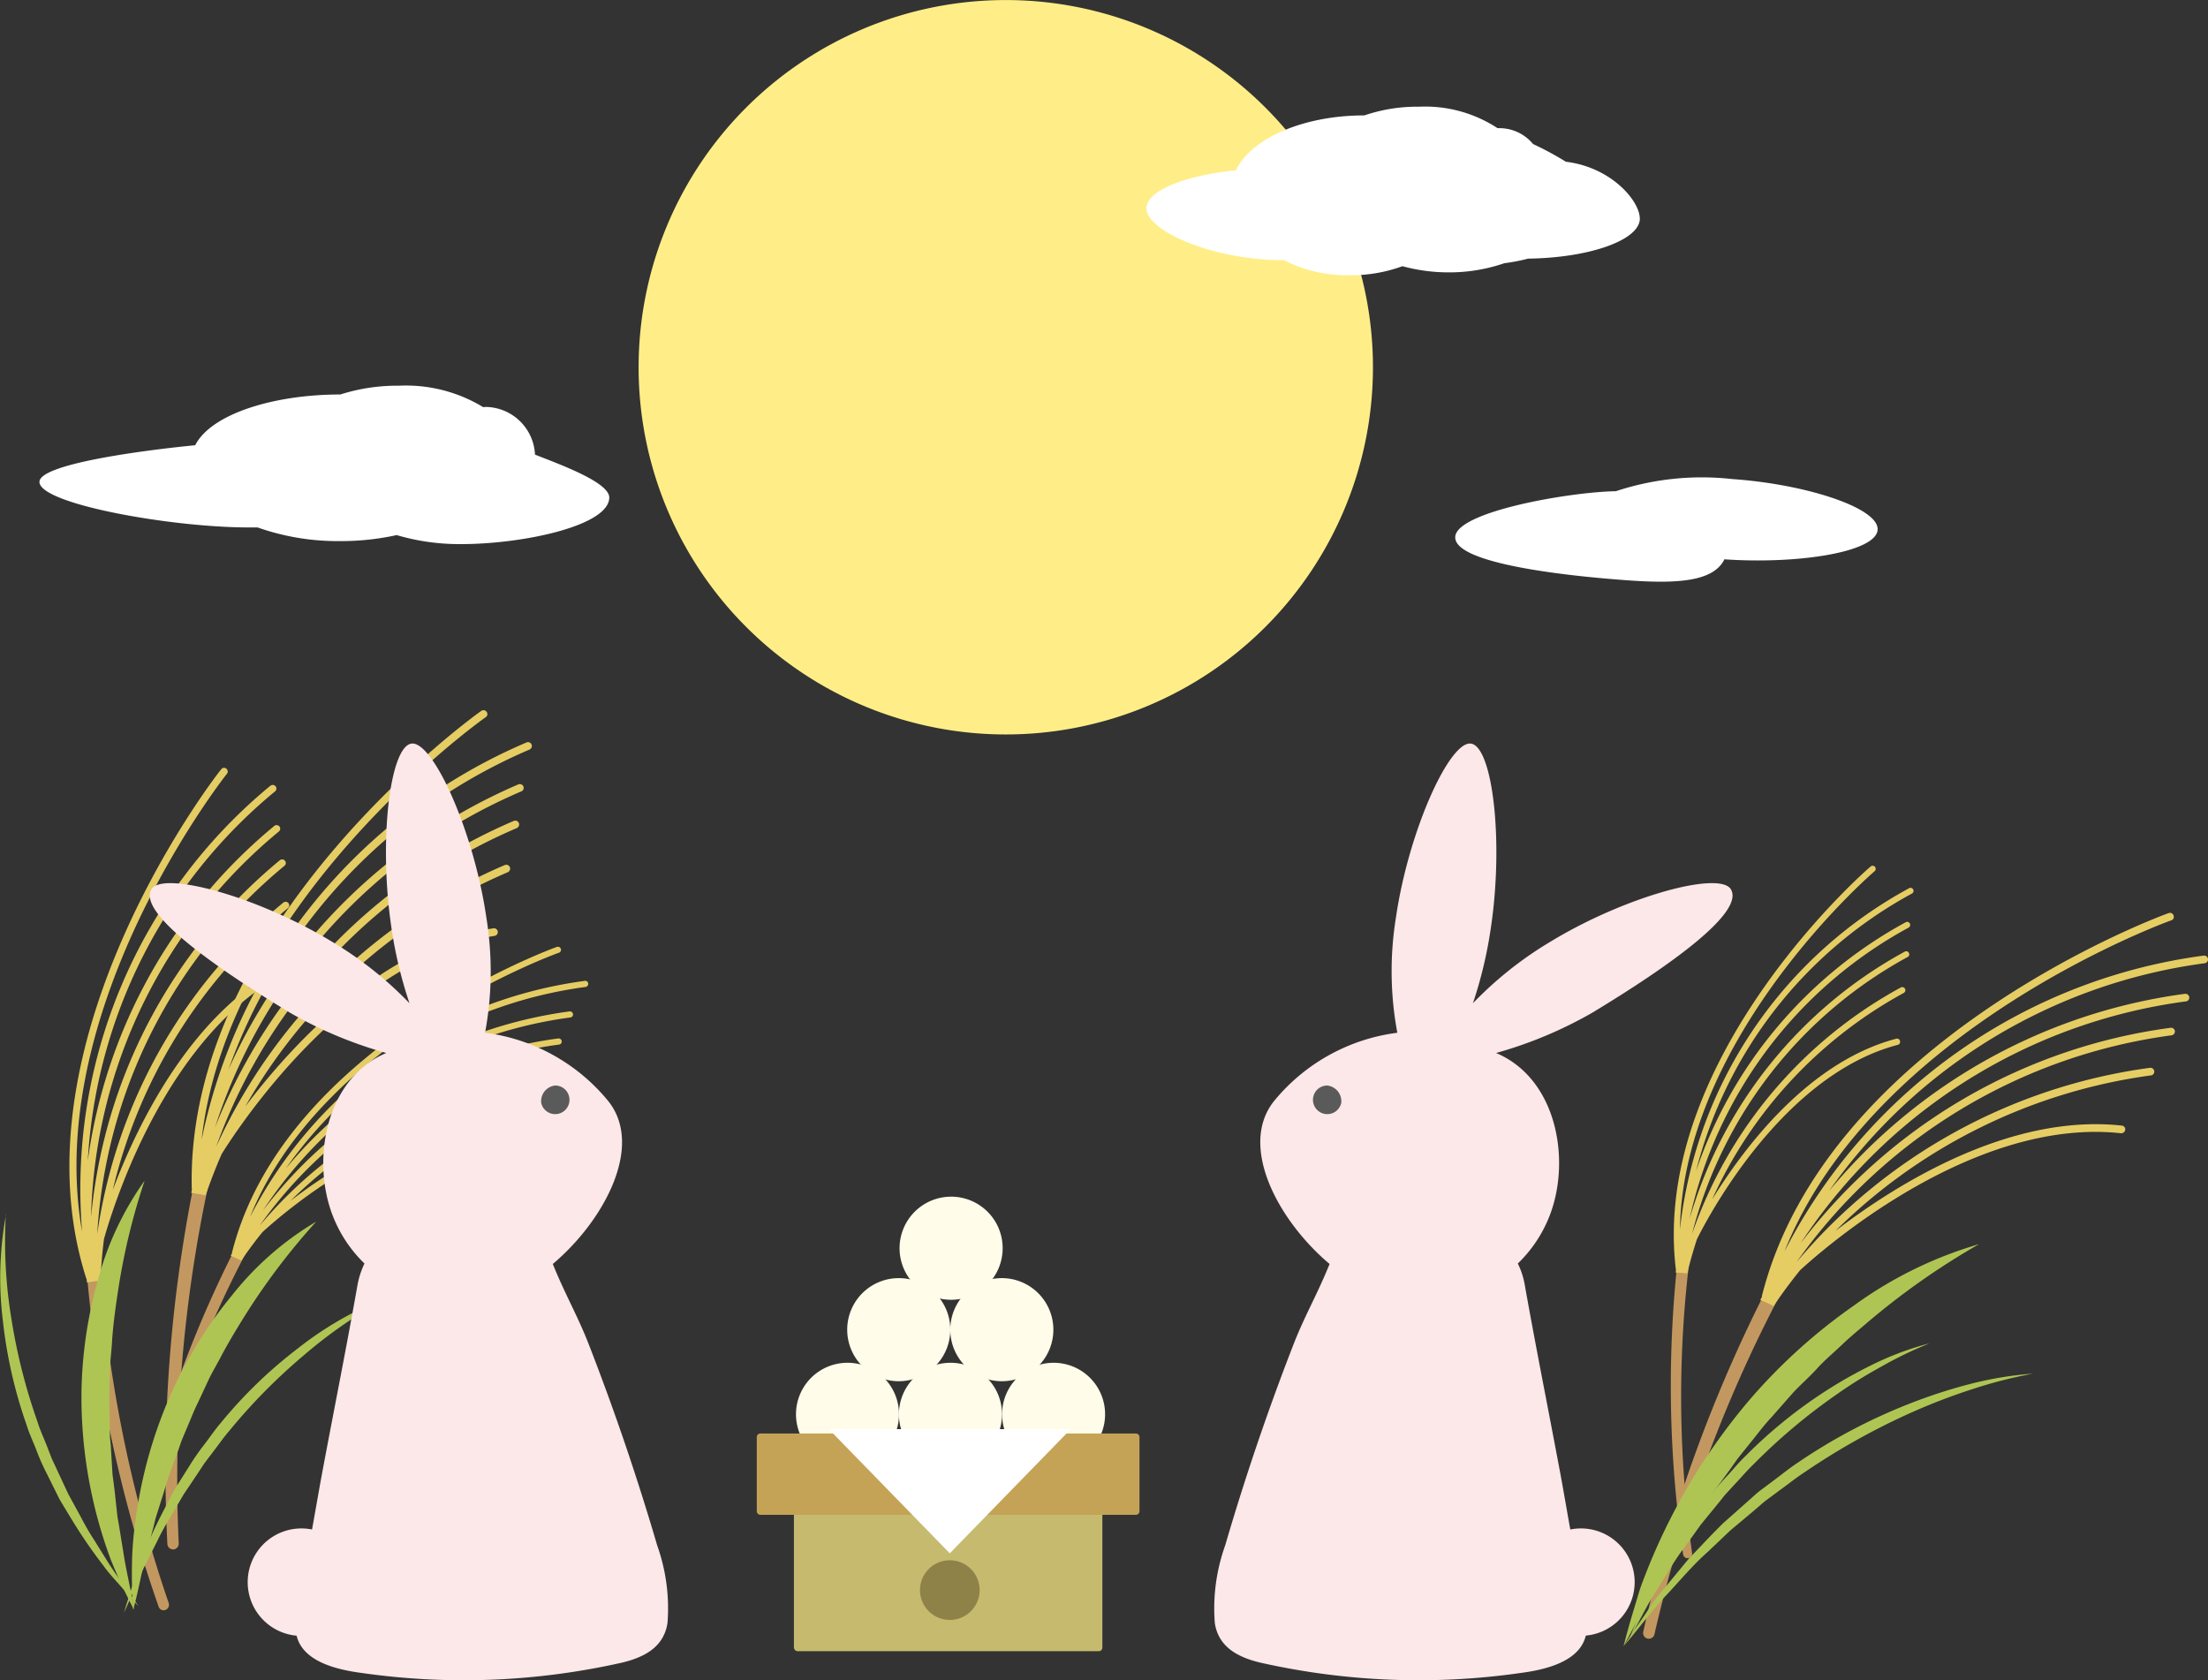 <svg xmlns="http://www.w3.org/2000/svg" width="92.609" height="70.461" viewBox="0 0 92.609 70.461"><rect x="0" y="0" width="92.609" height="70.461" fill="#333333" stroke="none"/><path d="M577.777,438.359a15.4,15.4,0,1,1-15.4-15.4,15.4,15.4,0,0,1,15.4,15.4" transform="translate(-520.192 -422.957)" fill="#ffee87"/><path d="M545.294,438.1a48.606,48.606,0,0,0-4.481,12.146.187.187,0,0,0,.143.228l.02.007a.191.191,0,0,0,.208-.143,46.942,46.942,0,0,1,4.613-12.122c-.133-.044-.368-.082-.5-.116" transform="translate(-535.055 -386.467)" fill="#c39860"/><path d="M556.818,436.03a18.527,18.527,0,0,0-14.049,9.909c3-7.474,12.8-11.038,12.951-11.086a.129.129,0,0,0-.068-.249c-.112.027-11.457,4.167-13.636,12.821l0,.031-.055.106a4.287,4.287,0,0,1,.443.2c.286-.419.58-.815.887-1.193.958-.876,5.885-5.125,10.751-4.59a.131.131,0,0,0,.14-.116.127.127,0,0,0-.113-.143c-3.764-.409-7.549,1.967-9.592,3.529a18.531,18.531,0,0,1,10.557-5.207.132.132,0,0,0,.123-.136.13.13,0,0,0-.14-.119,18.719,18.719,0,0,0-11.839,6.506,18.349,18.349,0,0,1,12.548-7.59.131.131,0,0,0,.12-.14.133.133,0,0,0-.14-.119,18.664,18.664,0,0,0-12.395,7.222,18.329,18.329,0,0,1,12.889-8.1.128.128,0,0,0,.119-.14.131.131,0,0,0-.136-.116,18.676,18.676,0,0,0-11.914,6.595,18.345,18.345,0,0,1,12.569-7.618.132.132,0,0,0,.119-.14.127.127,0,0,0-.136-.119" transform="translate(-532.285 -394.894)" fill="#e5cd64"/><path d="M564.954,438.564a60.933,60.933,0,0,0-5.616,15.215.24.24,0,0,0,.177.286l.031.007a.242.242,0,0,0,.259-.181,58.925,58.925,0,0,1,5.776-15.184c-.164-.051-.46-.1-.627-.143" transform="translate(-490.415 -385.346)" fill="#c39860"/><path d="M579.38,435.976a23.194,23.194,0,0,0-17.591,12.409c3.754-9.36,16.033-13.82,16.217-13.885a.151.151,0,0,0,.109-.188.158.158,0,0,0-.194-.123c-.136.034-14.345,5.221-17.077,16.061l0,.034c-.02.048-.044.092-.068.136a4.782,4.782,0,0,1,.556.256c.355-.529.726-1.023,1.108-1.5,1.2-1.1,7.372-6.414,13.465-5.749a.168.168,0,0,0,.177-.147.16.16,0,0,0-.143-.174c-4.713-.515-9.456,2.459-12.01,4.416a23.231,23.231,0,0,1,13.224-6.52.158.158,0,0,0,.147-.17.161.161,0,0,0-.174-.15,23.464,23.464,0,0,0-14.826,8.146,23.011,23.011,0,0,1,15.716-9.507.165.165,0,0,0,.15-.171.16.16,0,0,0-.174-.147,23.357,23.357,0,0,0-15.525,9.04A22.956,22.956,0,0,1,578.606,437.9a.161.161,0,1,0-.024-.32,23.419,23.419,0,0,0-14.918,8.262,22.975,22.975,0,0,1,15.744-9.544.164.164,0,0,0,.147-.174.161.161,0,0,0-.174-.147" transform="translate(-486.945 -395.9)" fill="#e5cd64"/><path d="M560.034,438.318a48.632,48.632,0,0,0,.153,12.981.187.187,0,0,0,.211.167l.024,0a.194.194,0,0,0,.143-.208,47.11,47.11,0,0,1-.017-13.012c-.14.007-.375.058-.515.075" transform="translate(-489.594 -386.119)" fill="#c39860"/><path d="M569.581,434.546a18.58,18.58,0,0,0-9.613,14.311c.133-8.075,8.044-14.925,8.163-15.021a.132.132,0,0,0,.024-.177.126.126,0,0,0-.177-.031c-.1.065-9.241,8.006-8.183,16.893l.007.027-.011.119a4.625,4.625,0,0,1,.484.034c.116-.494.256-.975.406-1.436.583-1.166,3.679-6.905,8.426-8.15a.129.129,0,0,0,.092-.157.127.127,0,0,0-.157-.1c-3.672.965-6.37,4.542-7.723,6.738a18.594,18.594,0,0,1,8.03-8.654.13.13,0,1,0-.113-.235,18.751,18.751,0,0,0-8.76,10.335,18.425,18.425,0,0,1,9.036-11.607.123.123,0,0,0,.062-.167.125.125,0,0,0-.17-.065,18.73,18.73,0,0,0-9.029,11.2,18.387,18.387,0,0,1,9.176-12.2.131.131,0,0,0,.061-.174.127.127,0,0,0-.17-.058,18.741,18.741,0,0,0-8.8,10.441,18.4,18.4,0,0,1,9.05-11.638.128.128,0,1,0-.109-.232" transform="translate(-489.507 -397.296)" fill="#e5cd64"/><path d="M542.55,437.228a60.757,60.757,0,0,0-1.337,16.16.237.237,0,0,0,.245.232h.031a.244.244,0,0,0,.2-.249,58.907,58.907,0,0,1,1.5-16.173c-.174-.007-.471.027-.644.031" transform="translate(-534.193 -388.641)" fill="#c39860"/><path d="M555.54,433.042a23.185,23.185,0,0,0-13.633,16.664c1.115-10.022,11.75-17.609,11.911-17.718a.155.155,0,0,0,.054-.211.163.163,0,0,0-.222-.065c-.123.075-12.426,8.869-12.156,20.043l.007.034c-.007.051-.021.1-.027.15a5.735,5.735,0,0,1,.6.1c.208-.6.43-1.176.675-1.736.863-1.381,5.384-8.153,11.434-9.145a.161.161,0,1,0-.051-.317c-4.678.767-8.453,4.9-10.393,7.471a23.157,23.157,0,0,1,11-9.821.168.168,0,0,0,.1-.208.164.164,0,0,0-.208-.1A23.412,23.412,0,0,0,542.517,450a22.976,22.976,0,0,1,12.6-13.36.168.168,0,0,0,.1-.208.162.162,0,0,0-.208-.1A23.353,23.353,0,0,0,542.466,449.2a22.957,22.957,0,0,1,12.842-14.1.159.159,0,0,0,.1-.2.165.165,0,0,0-.208-.1,23.447,23.447,0,0,0-12.163,11.955,23,23,0,0,1,12.613-13.408.166.166,0,0,0,.1-.208.161.161,0,0,0-.2-.1" transform="translate(-533.451 -401.907)" fill="#e5cd64"/><path d="M540.166,438.463a57.2,57.2,0,0,0,3.089,14.98.219.219,0,0,0,.283.143l.027-.01a.234.234,0,0,0,.116-.276,55.546,55.546,0,0,1-2.943-15.034c-.157.037-.416.15-.573.2" transform="translate(-536.603 -386.066)" fill="#c39860"/><path d="M548.411,433.147a21.891,21.891,0,0,0-7.9,18.707c-1.657-9.367,5.953-19.058,6.07-19.2a.151.151,0,0,0-.01-.211.147.147,0,0,0-.212,0c-.1.1-8.889,11.328-5.674,21.37l.014.027c.007.051.01.1.014.143a5.288,5.288,0,0,1,.569-.072c.024-.6.075-1.183.146-1.749.413-1.476,2.7-8.811,7.918-11.314a.158.158,0,0,0,.068-.2.148.148,0,0,0-.2-.068c-4.034,1.933-6.346,6.68-7.416,9.52a21.9,21.9,0,0,1,7.338-11.812.148.148,0,0,0,.031-.211.151.151,0,0,0-.211-.031,22.08,22.08,0,0,0-7.812,13.912,21.693,21.693,0,0,1,7.85-15.447.148.148,0,0,0,.031-.208.153.153,0,0,0-.215-.034,22.058,22.058,0,0,0-7.924,14.976,21.66,21.66,0,0,1,7.87-16.17.153.153,0,0,0,.037-.211.156.156,0,0,0-.215-.034,22.082,22.082,0,0,0-7.829,14.049,21.675,21.675,0,0,1,7.849-15.488.152.152,0,0,0-.181-.245" transform="translate(-537.067 -400.197)" fill="#e5cd64"/><path d="M548.466,437.985a28.12,28.12,0,0,0-2.789,3.632c-.406.634-.8,1.279-1.156,1.94-.17.334-.365.655-.532.992l-.477,1.023c-.17.334-.3.689-.45,1.033l-.218.518c-.068.177-.12.358-.188.532l-.392,1.064c-.106.358-.215.723-.331,1.081l-.171.542c-.058.184-.089.372-.143.556l-.29,1.1c-.194.743-.317,1.5-.532,2.257a22.325,22.325,0,0,1-.037-2.342,17.906,17.906,0,0,1,.28-2.329,19.1,19.1,0,0,1,1.4-4.508,18.3,18.3,0,0,1,2.5-4.007,12.872,12.872,0,0,1,3.526-3.089" transform="translate(-535.213 -386.741)" fill="#afc553"/><path d="M542.773,437.478a27.354,27.354,0,0,0-1.088,4.447c-.116.747-.222,1.493-.276,2.244-.017.375-.068.743-.085,1.122l-.027,1.129c-.017.375.01.747.01,1.125l.01.563c0,.187.031.375.041.566l.068,1.125c.051.375.1.747.136,1.125l.062.566c.02.191.068.375.092.563l.184,1.132c.119.757.314,1.5.423,2.278a22.272,22.272,0,0,1-.982-2.124,19.577,19.577,0,0,1-1.217-6.936,18.208,18.208,0,0,1,.668-4.675,12.857,12.857,0,0,1,1.981-4.249" transform="translate(-536.707 -387.963)" fill="#afc553"/><path d="M551.829,438.9a19.774,19.774,0,0,0-3.659,2.5,24.213,24.213,0,0,0-3.093,3.137c-.242.276-.45.583-.675.873l-.334.44c-.109.147-.2.3-.307.457l-.617.921-.556.951c-.191.32-.375.638-.532.972l-.5.992c-.331.665-.587,1.36-.91,2.036.109-.358.218-.713.334-1.067s.208-.719.358-1.064a21.076,21.076,0,0,1,.917-2.049c.171-.331.344-.665.522-1l.6-.951a9.912,9.912,0,0,1,.641-.924c.232-.3.44-.614.686-.9a19.349,19.349,0,0,1,3.233-3.127,14.533,14.533,0,0,1,3.894-2.2" transform="translate(-535.449 -384.543)" fill="#afc553"/><path d="M539.366,437.89a19.985,19.985,0,0,0,.239,4.426,24.272,24.272,0,0,0,1.084,4.269c.109.355.266.689.4,1.03l.2.518c.072.164.157.327.232.5l.467,1,.529.968a10.651,10.651,0,0,0,.556.958l.587.945c.4.624.859,1.2,1.272,1.828-.252-.273-.5-.552-.743-.832s-.508-.552-.723-.859a20.85,20.85,0,0,1-1.275-1.845c-.194-.32-.392-.641-.58-.961l-.5-1.009a9.479,9.479,0,0,1-.46-1.03c-.133-.351-.3-.689-.409-1.05a19.544,19.544,0,0,1-1-4.382,14.573,14.573,0,0,1,.136-4.474" transform="translate(-539.121 -386.97)" fill="#afc553"/><path d="M541.032,438.216c.464-.781,4.4.276,7.549,2.182a15.576,15.576,0,0,1,3.274,2.595,18.133,18.133,0,0,1-.764-3.219c-.532-3.642-.051-7.539.845-7.669s2.615,3.652,3.144,7.294a14.1,14.1,0,0,1-.054,4.832,7.983,7.983,0,0,1,5.149,2.844c1.534,1.872-.13,5.016-2.308,6.854.532,1.313,1.033,2.152,1.507,3.366q1.616,4.153,2.871,8.436a7.862,7.862,0,0,1,.433,3.246c-.15,1.033-1,1.456-1.923,1.674a30.181,30.181,0,0,1-10.881.433c-1.071-.14-2.728-.5-2.793-1.855a15.21,15.21,0,0,1,.552-3.444c.211-1.088.389-2.186.593-3.27.484-2.581,1-5.156,1.456-7.74a3.546,3.546,0,0,1,.286-.866,5.592,5.592,0,0,1-1.336-2.019c-.894-2.315-.307-5.729,2.25-6.81a17.62,17.62,0,0,1-4.041-1.691c-3.147-1.906-6.394-4.187-5.81-5.173" transform="translate(-534.681 -400.919)" fill="#fce7e9"/><path d="M542.168,444.006a2.254,2.254,0,1,0,2.254-2.25,2.254,2.254,0,0,0-2.254,2.25" transform="translate(-531.779 -377.656)" fill="#fce7e9"/><path d="M545.778,437.034a.6.6,0,1,0,.583-.726.663.663,0,0,0-.583.726" transform="translate(-523.079 -390.783)" fill="#5b5a5a"/><path d="M575.74,438.216c-.464-.781-4.4.276-7.546,2.182a15.571,15.571,0,0,0-3.274,2.595,18.175,18.175,0,0,0,.76-3.219c.532-3.642.055-7.539-.842-7.669s-2.616,3.652-3.148,7.294a14.078,14.078,0,0,0,.058,4.832,7.99,7.99,0,0,0-5.153,2.844c-1.531,1.872.13,5.016,2.312,6.854-.532,1.313-1.037,2.152-1.511,3.366q-1.616,4.153-2.868,8.436a7.866,7.866,0,0,0-.436,3.246c.15,1.033,1,1.456,1.927,1.674a30.177,30.177,0,0,0,10.881.433c1.071-.14,2.728-.5,2.793-1.855a15.021,15.021,0,0,0-.556-3.444c-.208-1.088-.385-2.186-.59-3.27-.484-2.581-1-5.156-1.459-7.74a3.282,3.282,0,0,0-.286-.866,5.6,5.6,0,0,0,1.34-2.019c.893-2.315.307-5.729-2.251-6.81a17.6,17.6,0,0,0,4.037-1.691c3.151-1.906,6.4-4.187,5.81-5.173" transform="translate(-503.141 -400.919)" fill="#fce7e9"/><path d="M562.412,444.006a2.252,2.252,0,1,1-2.254-2.25,2.254,2.254,0,0,1,2.254,2.25" transform="translate(-493.85 -377.656)" fill="#fce7e9"/><path d="M556.446,437.034a.6.6,0,1,1-.587-.726.666.666,0,0,1,.587.726" transform="translate(-500.19 -390.783)" fill="#5b5a5a"/><path d="M554.51,439.84a2.162,2.162,0,1,1-2.162-2.165,2.159,2.159,0,0,1,2.162,2.165" transform="translate(-512.456 -387.488)" fill="#fffce9"/><path d="M553.866,440.835a2.162,2.162,0,1,1-2.162-2.158,2.16,2.16,0,0,1,2.162,2.158" transform="translate(-514.008 -385.074)" fill="#fffce9"/><path d="M555.134,440.835a2.162,2.162,0,1,1-2.165-2.158,2.163,2.163,0,0,1,2.165,2.158" transform="translate(-510.953 -385.074)" fill="#fffce9"/><path d="M553.232,441.88a2.16,2.16,0,1,1-2.159-2.162,2.157,2.157,0,0,1,2.159,2.162" transform="translate(-515.526 -382.565)" fill="#fffce9"/><path d="M554.5,441.88a2.162,2.162,0,1,1-2.162-2.162,2.158,2.158,0,0,1,2.162,2.162" transform="translate(-512.473 -382.565)" fill="#fffce9"/><path d="M555.767,441.88a2.16,2.16,0,1,1-2.159-2.162,2.157,2.157,0,0,1,2.159,2.162" transform="translate(-509.417 -382.565)" fill="#fffce9"/><rect width="12.937" height="9.011" rx="0.152" transform="translate(33.299 60.239)" fill="#c6ba6e"/><path d="M.151,0H15.9a.152.152,0,0,1,.152.152V3.258a.152.152,0,0,1-.152.152H.151A.151.151,0,0,1,0,3.258V.151A.151.151,0,0,1,.151,0Z" transform="translate(31.741 60.119)" fill="#c4a356"/><path d="M554.389,445.742l-5.073-5.208h10.146Z" transform="translate(-514.553 -380.598)" fill="#fff"/><path d="M552.94,443.4a1.251,1.251,0,1,1-1.252-1.255,1.252,1.252,0,0,1,1.252,1.255" transform="translate(-511.851 -376.709)" fill="#8e8248"/><path d="M574,438.259a30.869,30.869,0,0,0-4.692,3.294c-.358.307-.726.607-1.067.934s-.709.627-1.026.979-.675.661-1,1.006l-.937,1.064c-.324.344-.6.726-.9,1.091l-.443.552c-.147.184-.273.385-.416.576l-.839,1.149c-.249.4-.5.8-.767,1.2l-.385.6c-.133.2-.235.413-.358.617l-.716,1.245c-.263.406-.44.849-.675,1.272s-.45.852-.689,1.279q.179-.7.389-1.4l.211-.7a7.139,7.139,0,0,1,.235-.689,25.678,25.678,0,0,1,4.464-7.556,23.517,23.517,0,0,1,4.368-3.942A16.98,16.98,0,0,1,574,438.259" transform="translate(-490.994 -386.081)" fill="#afc553"/><path d="M576.271,439.851a19.433,19.433,0,0,0-2.561.655,25.464,25.464,0,0,0-2.459.938A28.828,28.828,0,0,0,566.665,444c-.368.239-.709.518-1.064.771l-.528.392c-.174.133-.334.283-.5.423l-1.009.846-.955.907c-.658.583-1.214,1.268-1.821,1.906-.593.655-1.115,1.367-1.695,2.036.242-.365.488-.737.743-1.1s.481-.75.767-1.088l.849-1.026c.143-.171.28-.348.43-.512l.46-.481c.307-.324.614-.644.931-.955l1-.887c.167-.147.331-.3.5-.44l.535-.4c.358-.263.7-.549,1.074-.795a23.516,23.516,0,0,1,4.723-2.493,22.035,22.035,0,0,1,2.537-.822,14.96,14.96,0,0,1,2.622-.43" transform="translate(-490.994 -382.244)" fill="#afc553"/><path d="M571.762,439.478a16.216,16.216,0,0,0-2.036.982,19.325,19.325,0,0,0-1.913,1.193,24.677,24.677,0,0,0-3.434,2.892c-.273.256-.511.549-.771.818l-.382.416c-.123.136-.232.29-.355.433l-.713.873-.655.914c-.464.593-.822,1.262-1.231,1.893s-.723,1.323-1.112,1.978c.143-.348.286-.7.436-1.047s.28-.709.467-1.043c.368-.665.7-1.357,1.129-1.988.2-.324.409-.641.624-.958l.7-.914a10.064,10.064,0,0,1,.743-.873c.259-.28.5-.58.777-.842a19.915,19.915,0,0,1,3.574-2.861,19.423,19.423,0,0,1,2.008-1.095,12.6,12.6,0,0,1,2.145-.771" transform="translate(-490.823 -383.143)" fill="#afc553"/><path d="M560.39,430.588a2.1,2.1,0,0,0-2.063-1.995,1.062,1.062,0,0,0-.109.01,6.228,6.228,0,0,0-3.533-.9,7.819,7.819,0,0,0-2.459.368h-.007c-2.769,0-5.408.808-6.08,2.128-2.329.228-6.533.8-6.533,1.538,0,.924,5.51,1.91,8.78,1.91.123,0,.246,0,.368,0a10.111,10.111,0,0,0,3.464.573,10.843,10.843,0,0,0,2.37-.252,9.323,9.323,0,0,0,2.694.378c2.629,0,6.223-.774,6.223-1.954,0-.644-2.107-1.4-3.117-1.8" transform="translate(-537.951 -411.527)" fill="#fff"/><path d="M573.919,428.956c0-.737-1.193-2.152-3.1-2.383a13.3,13.3,0,0,0-1.378-.743,1.828,1.828,0,0,0-1.388-.665l-.1,0a5.544,5.544,0,0,0-3.294-.9,6.83,6.83,0,0,0-2.291.365h-.007c-2.585,0-4.757.979-5.377,2.3-2.175.228-3.758.859-3.758,1.6,0,.921,2.724,2.172,5.773,2.172h0a5.815,5.815,0,0,0,2.765.631,6.256,6.256,0,0,0,2.2-.379,7.357,7.357,0,0,0,1.944.259,7.1,7.1,0,0,0,2.332-.385,7.63,7.63,0,0,0,.992-.191c2.592-.034,4.689-.781,4.689-1.681" transform="translate(-505.142 -419.79)" fill="#fff"/><path d="M568.612,428.878a11.484,11.484,0,0,0-4.852.512c-1.964.034-6.666.856-6.738,1.91-.078,1.173,5.057,1.678,7.335,1.835,1.991.136,3.5.044,3.955-.89l.072.007c3.069.2,6.288-.314,6.353-1.241s-3.055-1.927-6.124-2.131" transform="translate(-495.985 -408.79)" fill="#fff"/></svg>